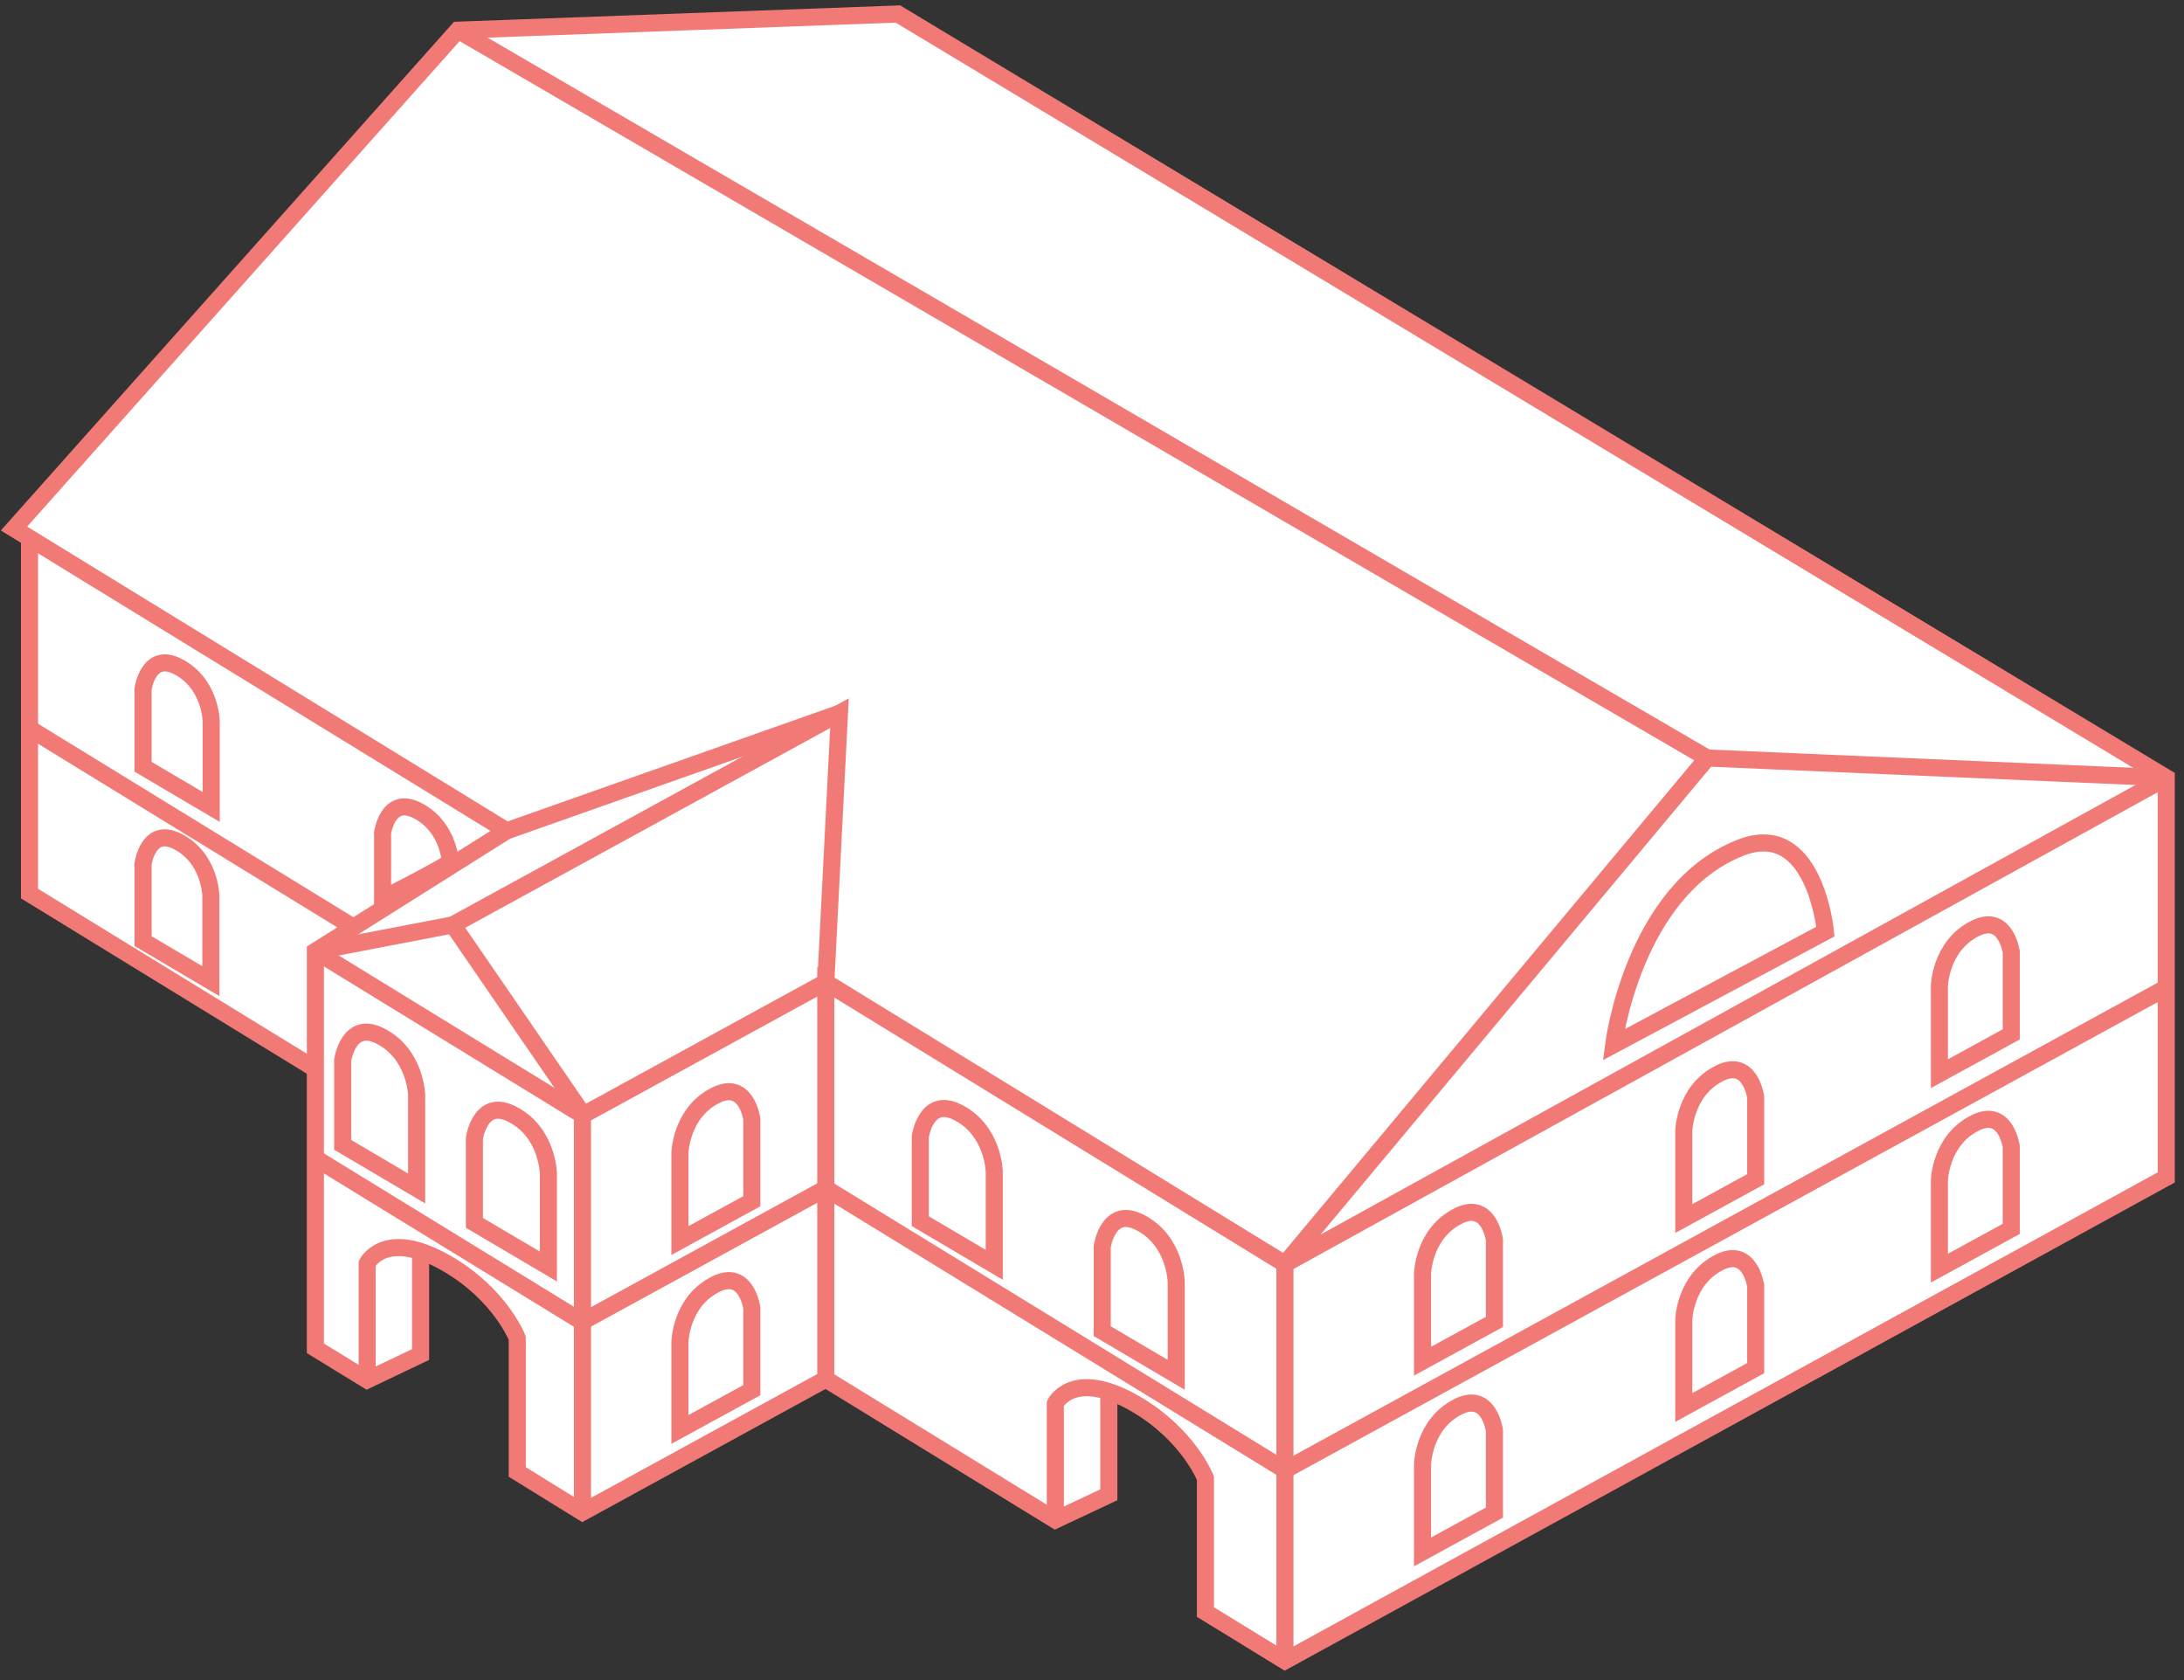 <?xml version="1.0" encoding="UTF-8"?> <svg xmlns="http://www.w3.org/2000/svg" width="156" height="120" viewBox="0 0 156 120" fill="none"><rect x="0" y="0" width="156" height="120" fill="#333333" stroke="none"/><path d="M1.963 63.675L22.333 76.202L22.45 96.103L25.609 98.197L29.758 96.887L30.043 89.641C30.043 89.641 35.851 91.42 36.527 95.986C37.202 100.551 36.851 105.117 36.851 105.117L41.533 107.927L58.977 98.444L75.382 108.564L79.348 106.757L79.113 99.616C79.113 99.616 85.318 101.488 86.137 106.172C86.021 111.324 86.137 114.952 86.137 114.952L91.757 118.465L154.741 84.046V55.597L64.48 1L32.871 2.096L1 37.802L2.111 38.432L1.963 63.675Z" fill="white"></path><path d="M91.781 105.003L154.732 70.547" stroke="#F27A76" stroke-width="1.22" stroke-miterlimit="10"></path><path d="M41.605 94.394L58.991 84.879" stroke="#F27A76" stroke-width="1.22" stroke-miterlimit="10"></path><path d="M58.991 70.148L41.605 79.664V107.997" stroke="#F27A76" stroke-width="1.22" stroke-miterlimit="10"></path><path d="M22.527 82.723L41.723 94.5" stroke="#F27A76" stroke-width="1.22" stroke-miterlimit="10"></path><path d="M2.109 52.035L24.961 66.057" stroke="#F27A76" stroke-width="1.22" stroke-miterlimit="10"></path><path d="M58.984 84.879L91.778 104.999" stroke="#F27A76" stroke-width="1.22" stroke-miterlimit="10"></path><path d="M58.986 70.153L59.961 50.941L32.352 66.053" stroke="#F27A76" stroke-width="1.22" stroke-miterlimit="10"></path><path d="M2.109 38.441V63.825L22.529 76.354" stroke="#F27A76" stroke-width="1.22" stroke-miterlimit="10"></path><path d="M106.745 94.416V88.546C106.745 88.546 106.359 85.763 104.177 86.843C101.653 88.092 101.609 90.989 101.609 90.989V97.225L106.745 94.416Z" stroke="#F27A76" stroke-width="1.22" stroke-miterlimit="10"></path><path d="M106.745 108.037V102.167C106.745 102.167 106.359 99.384 104.177 100.464C101.653 101.713 101.609 104.61 101.609 104.61V110.846L106.745 108.037Z" stroke="#F27A76" stroke-width="1.22" stroke-miterlimit="10"></path><path d="M53.702 85.798V79.929C53.702 79.929 53.316 77.146 51.134 78.225C48.611 79.475 48.566 82.372 48.566 82.372V88.608L53.702 85.798Z" stroke="#F27A76" stroke-width="1.22" stroke-miterlimit="10"></path><path d="M53.702 99.291V93.421C53.702 93.421 53.316 90.638 51.134 91.718C48.611 92.967 48.566 95.864 48.566 95.864V102.1L53.702 99.291Z" stroke="#F27A76" stroke-width="1.22" stroke-miterlimit="10"></path><path d="M125.405 84.228V78.358C125.405 78.358 125.019 75.576 122.837 76.655C120.314 77.905 120.27 80.801 120.27 80.801V87.038L125.405 84.228Z" stroke="#F27A76" stroke-width="1.22" stroke-miterlimit="10"></path><path d="M125.405 97.72V91.851C125.405 91.851 125.019 89.068 122.837 90.147C120.314 91.397 120.27 94.293 120.27 94.293V100.53L125.405 97.72Z" stroke="#F27A76" stroke-width="1.22" stroke-miterlimit="10"></path><path d="M143.663 73.88V68.011C143.663 68.011 143.277 65.228 141.095 66.307C138.571 67.557 138.527 70.454 138.527 70.454V76.69L143.663 73.88Z" stroke="#F27A76" stroke-width="1.22" stroke-miterlimit="10"></path><path d="M143.663 87.771V81.901C143.663 81.901 143.277 79.119 141.095 80.198C138.571 81.448 138.527 84.344 138.527 84.344V90.581L143.663 87.771Z" stroke="#F27A76" stroke-width="1.22" stroke-miterlimit="10"></path><path d="M78.731 95.079V89.04C78.731 89.04 79.129 86.177 81.372 87.287C83.969 88.573 84.014 91.554 84.014 91.554V98.196L78.731 95.079Z" stroke="#F27A76" stroke-width="1.22" stroke-miterlimit="10"></path><path d="M65.734 87.224V81.185C65.734 81.185 66.132 78.321 68.376 79.432C70.973 80.717 71.018 83.699 71.018 83.699V90.341L65.734 87.224Z" stroke="#F27A76" stroke-width="1.22" stroke-miterlimit="10"></path><path d="M10.219 54.767V49.2C10.219 49.2 10.586 46.561 12.653 47.583C15.046 48.767 15.087 51.516 15.087 51.516V57.637L10.219 54.767Z" stroke="#F27A76" stroke-width="1.22" stroke-miterlimit="10"></path><path d="M27.328 64.197V59.485C27.328 59.485 27.695 56.846 29.762 57.868C31.708 58.831 32.099 60.826 32.178 61.54C32.195 61.705 27.328 64.197 27.328 64.197Z" stroke="#F27A76" stroke-width="1.22" stroke-miterlimit="10"></path><path d="M10.219 67.221V61.685C10.219 61.685 10.584 59.06 12.64 60.078C15.021 61.257 15.062 63.99 15.062 63.99V70.079L10.219 67.221Z" stroke="#F27A76" stroke-width="1.22" stroke-miterlimit="10"></path><path d="M24.477 81.771V75.732C24.477 75.732 24.875 72.868 27.119 73.978C29.715 75.264 29.76 78.246 29.76 78.246V84.888L24.477 81.771Z" stroke="#F27A76" stroke-width="1.22" stroke-miterlimit="10"></path><path d="M33.887 87.345V81.306C33.887 81.306 34.285 78.442 36.529 79.553C39.125 80.838 39.171 83.82 39.171 83.82V90.462L33.887 87.345Z" stroke="#F27A76" stroke-width="1.22" stroke-miterlimit="10"></path><path d="M115.258 74.624L130.388 66.538C130.388 66.538 129.628 58.451 124.301 60.557C116.648 63.581 115.258 74.624 115.258 74.624Z" stroke="#F27A76" stroke-width="1.22" stroke-miterlimit="10"></path><path d="M75.382 108.564V100.244C75.382 100.244 76.652 97.707 81.058 100.244C84.885 102.447 86.102 105.578 86.102 105.578V115.142L91.779 118.625L154.732 84.098V55.552L64.137 1L32.71 2.157L1 37.751L36.19 59.343L59.96 50.948" stroke="#F27A76" stroke-width="1.22" stroke-miterlimit="10"></path><path d="M79.201 99.395V106.767L75.38 108.565L58.984 98.504V70.16L91.778 90.281L121.947 54.141" stroke="#F27A76" stroke-width="1.22" stroke-miterlimit="10"></path><path d="M26.227 98.578V90.237C26.227 90.237 27.496 87.7 31.903 90.237C35.729 92.439 36.946 95.57 36.946 95.57V105.134L41.605 108.015L58.989 98.5" stroke="#F27A76" stroke-width="1.22" stroke-miterlimit="10"></path><path d="M30.041 89.376V96.749L26.22 98.569L22.527 96.303V67.942L36.188 59.34" stroke="#F27A76" stroke-width="1.22" stroke-miterlimit="10"></path><path d="M91.781 118.618V90.273" stroke="#F27A76" stroke-width="1.22" stroke-miterlimit="10"></path><path d="M121.945 54.141L154.728 55.553" stroke="#F27A76" stroke-width="1.22" stroke-miterlimit="10"></path><path d="M91.781 90.28L154.732 55.551" stroke="#F27A76" stroke-width="1.22" stroke-miterlimit="10"></path><path d="M32.707 2.16L121.945 54.143" stroke="#F27A76" stroke-width="1.22" stroke-miterlimit="10"></path><path d="M41.737 79.732L32.349 66.059L22.527 67.945" stroke="#F27A76" stroke-width="1.22" stroke-miterlimit="10"></path><path d="M22.527 67.938L41.737 79.724" stroke="#F27A76" stroke-width="1.22" stroke-miterlimit="10"></path></svg> 